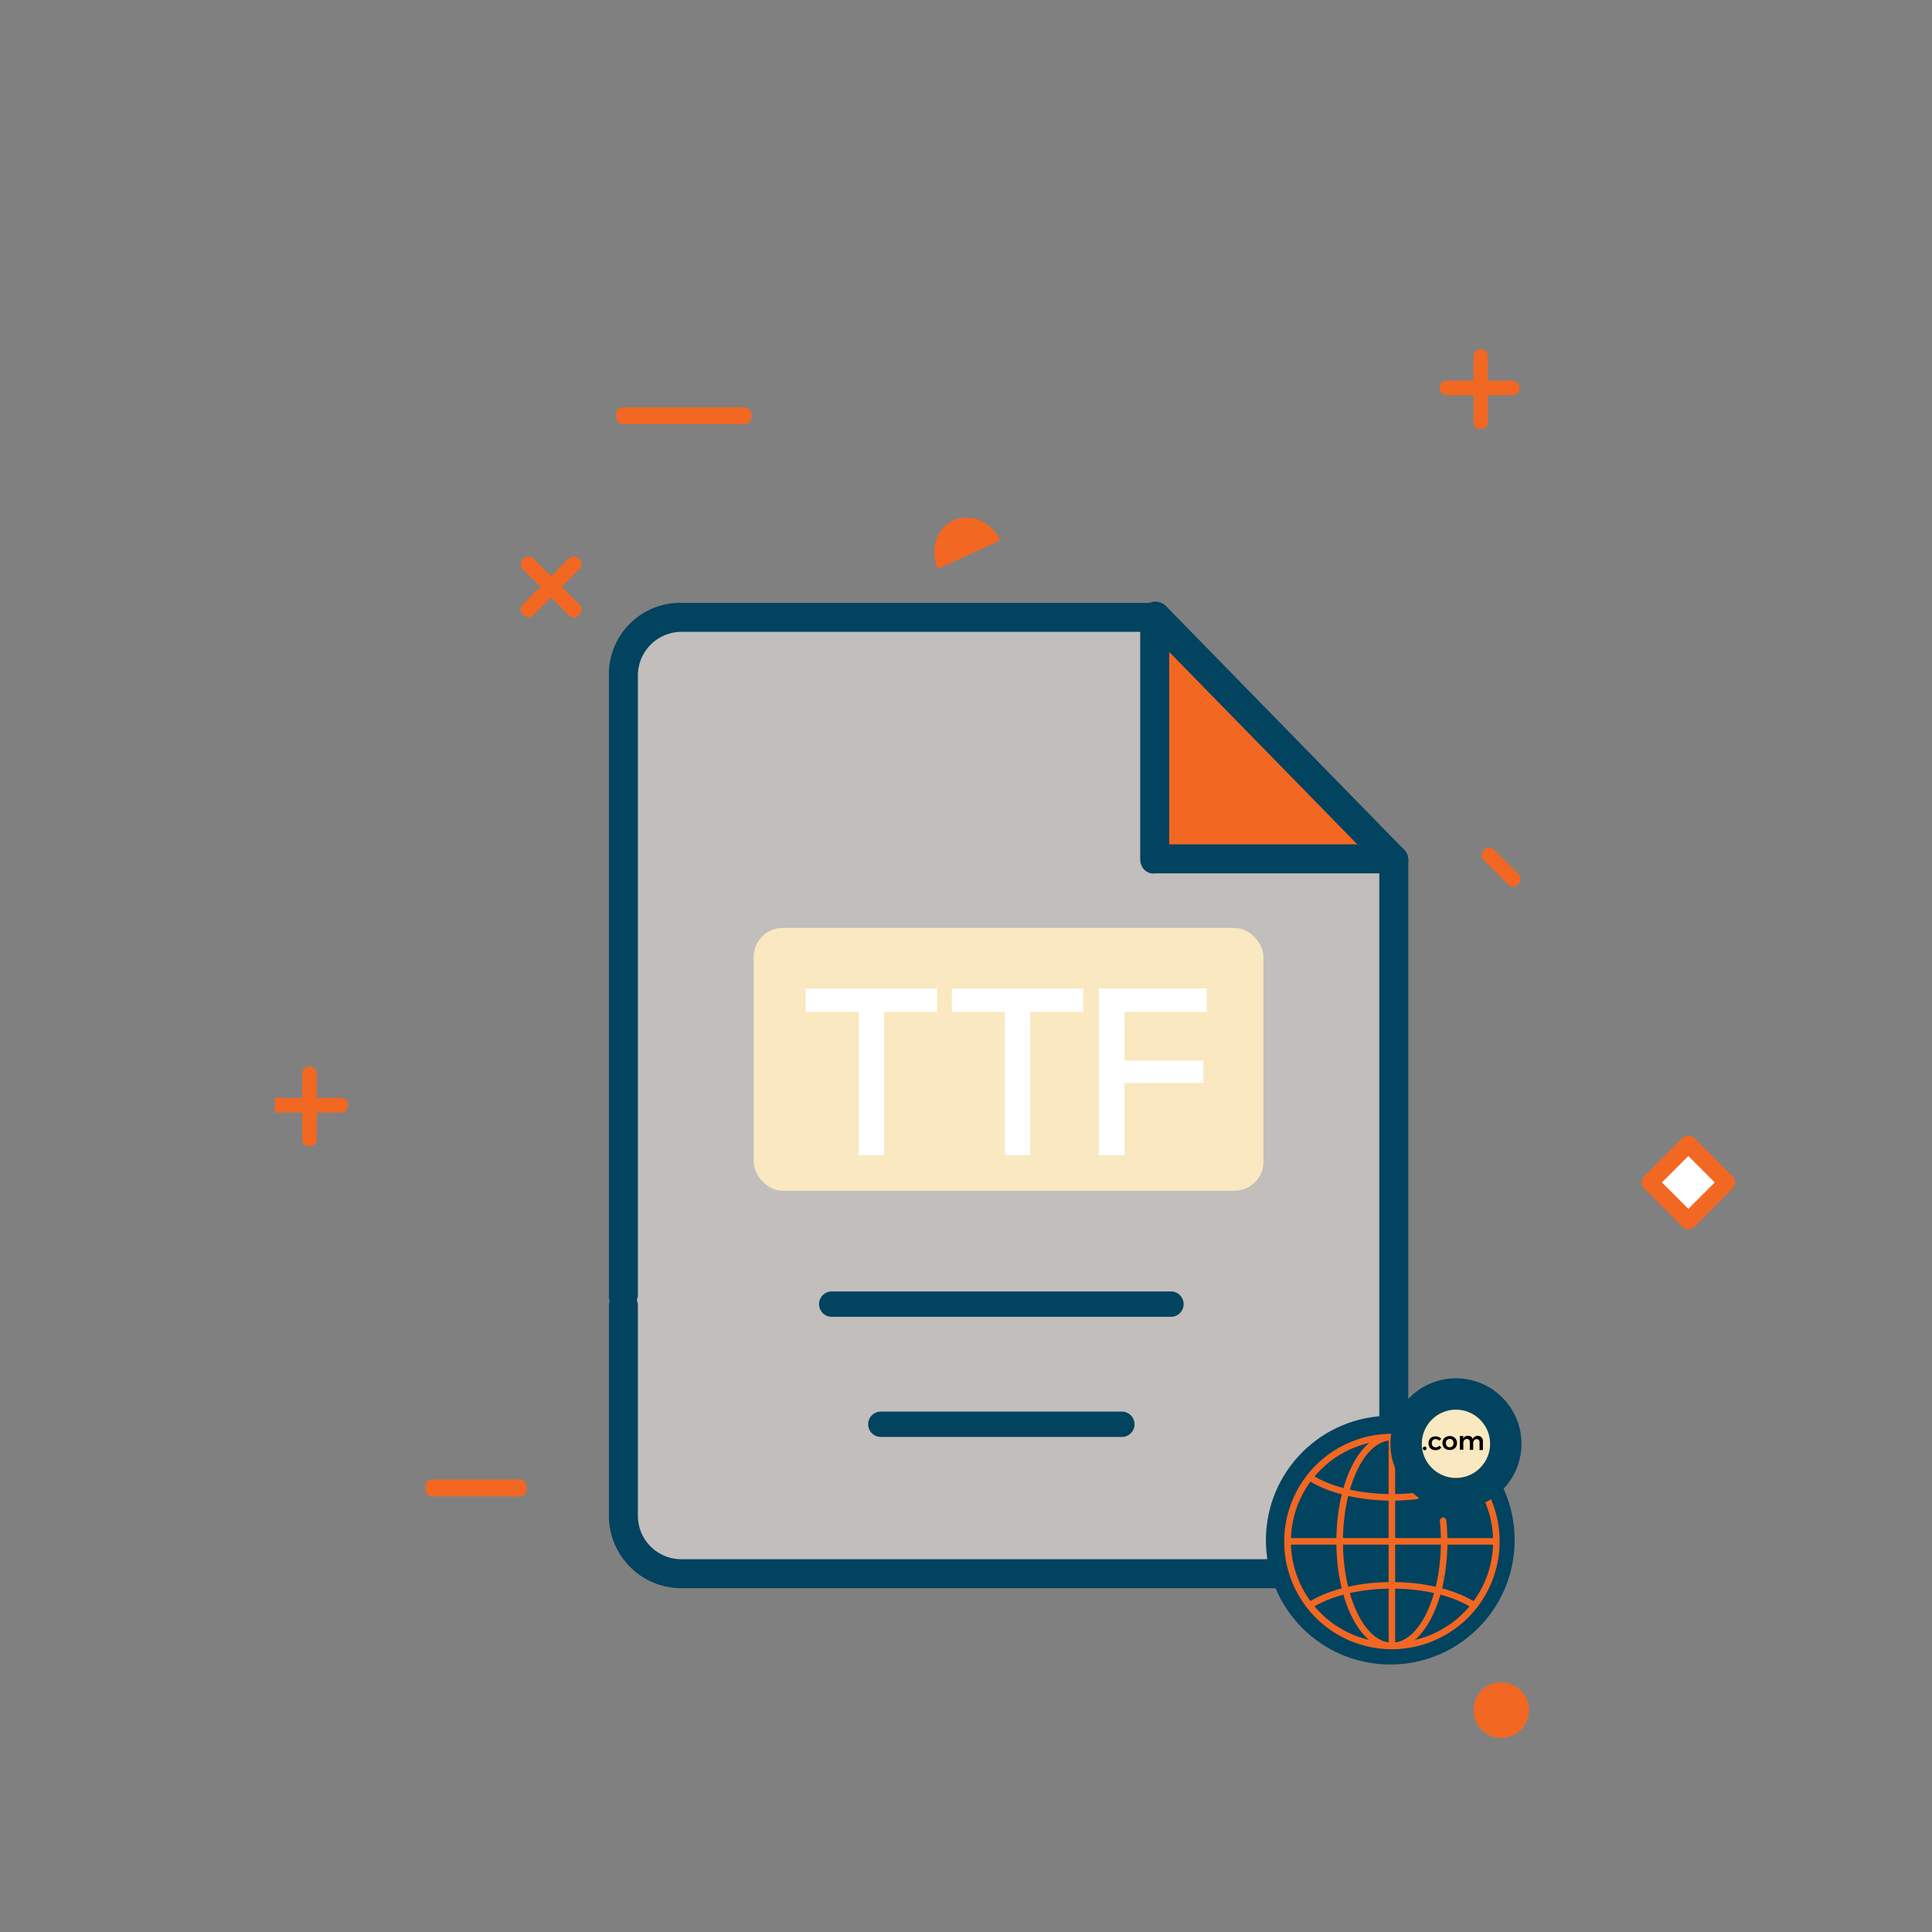 <svg id="Calque_1" data-name="Calque 1" xmlns="http://www.w3.org/2000/svg" viewBox="0 0 799.99 799.99"><rect x="0" y="0" width="799.99" height="799.99" fill="#808080" stroke="none"/><defs><style>.cls-1{fill:#f7efeb;opacity:0.56;}.cls-2{fill:#f26722;}.cls-3,.cls-5{fill:#02435f;}.cls-4,.cls-9{fill:#fff;}.cls-4{stroke:#f26722;}.cls-4,.cls-5{stroke-linecap:round;stroke-linejoin:round;stroke-width:7px;}.cls-5,.cls-6{stroke:#02435f;}.cls-6,.cls-8{fill:#f9e8c0;}.cls-6,.cls-9{stroke-miterlimit:10;}.cls-6{stroke-width:13px;}.cls-7{fill:#202f5b;}.cls-9{stroke:#fff;stroke-width:4px;}</style></defs><title>lsd-icons</title><path class="cls-1" d="M561.36,647.26H269.08a12,12,0,0,1-12-12V276.55c0-6.6,15.87-26.66,22.47-26.66l189.66,8.81c6.6,0,109,95.91,109,102.51l-4.83,274A12,12,0,0,1,561.36,647.26Z"/><polygon class="cls-2" points="479.65 260.54 482.41 350.89 575.68 353.46 479.65 260.54"/><path class="cls-3" d="M257.92,542.31a5.63,5.63,0,0,1-5.79-6.14V279.85a29.55,29.55,0,0,1,30.46-30.22H478.42a5.48,5.48,0,0,1,6.17,5.65,6.47,6.47,0,0,1-6.17,6.35H282.59a18.12,18.12,0,0,0-18.46,18.22V536.17A6.21,6.21,0,0,1,257.92,542.31Z"/><path class="cls-3" d="M552.25,657.63H282.13a30,30,0,0,1-30-30v-87a6,6,0,1,1,12,0v87a18,18,0,0,0,18,18H552.25s18.5-8,18.88-18.2V356.06a5.62,5.62,0,0,1,5.79-6.14,6.22,6.22,0,0,1,6.21,6.14V627.43C583.09,644.37,552.25,657.63,552.25,657.63Z"/><path class="cls-3" d="M576.92,361.63h-98.5c-3.41.57-6.17-2.18-6.29-5.57V257.95a6.33,6.33,0,0,1,6.29-6.14,5.53,5.53,0,0,1,5.71,6.14v91.68h92.79a6.6,6.6,0,0,1,6.17,6.43A5.38,5.38,0,0,1,576.92,361.63Z"/><path class="cls-3" d="M576.92,362.2a6.17,6.17,0,0,1-4.42-1.86L474,259.57a6.15,6.15,0,0,1,8.84-8.57l98.5,100.77a6.14,6.14,0,0,1-4.42,10.43Z"/><rect class="cls-2" x="176.13" y="612.63" width="42" height="7" rx="2.82" ry="2.82"/><rect class="cls-2" x="255.13" y="168.63" width="56" height="7" rx="2.82" ry="2.82"/><path class="cls-2" d="M113.81,454.63h27.64a2.69,2.69,0,0,1,2.68,2.68V458a2.69,2.69,0,0,1-2.68,2.68H113.81"/><rect class="cls-2" x="111.63" y="455.13" width="33" height="6" rx="2.68" ry="2.68" transform="translate(-330 586.26) rotate(-90)"/><rect class="cls-2" x="211.85" y="239.85" width="32.7" height="6.27" rx="2.68" ry="2.68" transform="translate(238.66 -90.19) rotate(45)"/><rect class="cls-2" x="211.85" y="239.85" width="32.7" height="6.27" rx="2.68" ry="2.68" transform="translate(-104.98 232.53) rotate(-45)"/><rect class="cls-2" x="596.13" y="157.63" width="33" height="6" rx="2.68" ry="2.68"/><rect class="cls-2" x="596.63" y="158.13" width="33" height="6" rx="2.68" ry="2.68" transform="translate(452 774.26) rotate(-90)"/><path class="cls-2" d="M414.22,223.81l0,.07-.22-.47c-3.64-7.62-12.14-11.12-19.19-7.93s-10.05,12.22-6.49,20.06l26.28-12"/><rect class="cls-4" x="687.85" y="478.38" width="22.48" height="22.48" transform="translate(550.98 -350.93) rotate(45)"/><path class="cls-2" d="M621.63,719.63a11.5,11.5,0,1,1,11.5-11.5,11.5,11.5,0,0,1-11.5,11.5"/><rect class="cls-2" x="611.61" y="356" width="19.95" height="6.08" rx="2.6" ry="2.6" transform="translate(435.94 -334.36) rotate(45)"/><circle class="cls-5" cx="575.68" cy="637.73" r="48"/><path class="cls-2" d="M576.36,682.9a44.6,44.6,0,1,1,0-89.2,1.35,1.35,0,0,1,0,2.7,41.86,41.86,0,1,0,38.28,24.84,1.35,1.35,0,1,1,2.47-1.1,44.62,44.62,0,0,1-40.75,62.75Z"/><path class="cls-2" d="M576.36,682.9c-12.88,0-23-19.59-23-44.6s10.09-44.6,23-44.6a1.35,1.35,0,0,1,0,2.7c-11.18,0-20.27,18.79-20.27,41.89s9.09,41.89,20.27,41.89a1.35,1.35,0,0,1,0,2.7Z"/><path class="cls-2" d="M576.36,682.9a1.35,1.35,0,1,1,0-2.7c11.18,0,20.27-18.79,20.27-41.89a84.22,84.22,0,0,0-.42-8.46,1.35,1.35,0,0,1,2.69-.27,87.38,87.38,0,0,1,.43,8.74C599.33,663.31,589.24,682.9,576.36,682.9Z"/><path class="cls-2" d="M576.36,621.37c-13.66,0-26.36-3.11-34.83-8.54a1.35,1.35,0,0,1,1.46-2.28c8,5.16,20.21,8.11,33.37,8.11a84.14,84.14,0,0,0,9.9-.58,1.35,1.35,0,1,1,.32,2.68A86.15,86.15,0,0,1,576.36,621.37Z"/><path class="cls-2" d="M542.26,666.12a1.35,1.35,0,0,1-.73-2.49c8.47-5.43,21.17-8.54,34.83-8.54s26.35,3.11,34.83,8.54a1.35,1.35,0,1,1-1.46,2.28c-8.05-5.16-20.21-8.11-33.37-8.11s-25.33,3-33.37,8.11A1.34,1.34,0,0,1,542.26,666.12Z"/><path class="cls-2" d="M576.36,682.76A1.35,1.35,0,0,1,575,681.4V595.06a1.35,1.35,0,0,1,2.7,0V681.4A1.35,1.35,0,0,1,576.36,682.76Z"/><path class="cls-2" d="M619.53,639.58H533.19a1.35,1.35,0,0,1,0-2.7h86.34a1.35,1.35,0,1,1,0,2.7Z"/><circle class="cls-6" cx="602.87" cy="597.84" r="20.63"/><path d="M590.45,599.19a.75.75,0,0,1,.21.54.78.78,0,0,1-.21.56.7.7,0,0,1-.53.22.68.68,0,0,1-.52-.22.78.78,0,0,1-.21-.55.75.75,0,0,1,.21-.54.69.69,0,0,1,.52-.21A.71.71,0,0,1,590.45,599.19Z"/><path d="M594.42,595.89a1.46,1.46,0,0,0-1.12.47,1.72,1.72,0,0,0-.43,1.22,1.75,1.75,0,0,0,.43,1.24,1.46,1.46,0,0,0,1.13.47,1.81,1.81,0,0,0,1.54-.67l.86.71a2.53,2.53,0,0,1-1,.85,3.38,3.38,0,0,1-1.46.3,3,3,0,0,1-1.5-.36,2.55,2.55,0,0,1-1-1,3.33,3.33,0,0,1,0-3,2.58,2.58,0,0,1,1-1,3.07,3.07,0,0,1,1.51-.36,3.4,3.4,0,0,1,1.39.27,2.52,2.52,0,0,1,1,.77l-.84.8A1.93,1.93,0,0,0,594.42,595.89Z"/><path d="M601.86,595a2.62,2.62,0,0,1,1.05,1,3,3,0,0,1,.38,1.51,3,3,0,0,1-.38,1.52,2.61,2.61,0,0,1-1.05,1,3.26,3.26,0,0,1-1.56.36,3.32,3.32,0,0,1-1.58-.36,2.6,2.6,0,0,1-1.06-1,3,3,0,0,1-.38-1.52,3,3,0,0,1,.38-1.51,2.61,2.61,0,0,1,1.06-1,3.32,3.32,0,0,1,1.58-.36A3.26,3.26,0,0,1,601.86,595Zm-2.74,1.3a2,2,0,0,0,0,2.49,1.53,1.53,0,0,0,1.17.48,1.5,1.5,0,0,0,1.15-.48,2,2,0,0,0,0-2.49,1.5,1.5,0,0,0-1.15-.48A1.53,1.53,0,0,0,599.12,596.34Z"/><path d="M613.49,595.25a2.25,2.25,0,0,1,.55,1.6v3.56h-1.4v-3.16a1.32,1.32,0,0,0-.33-1,1.21,1.21,0,0,0-.91-.35,1.37,1.37,0,0,0-1,.48,1.73,1.73,0,0,0-.39,1.16v2.81h-1.4v-3.16a1.33,1.33,0,0,0-.33-1,1.19,1.19,0,0,0-.91-.35,1.38,1.38,0,0,0-1.06.48,1.73,1.73,0,0,0-.39,1.16v2.81H604.5v-5.7h1.39v1.06a2.1,2.1,0,0,1,2-1.11,2.12,2.12,0,0,1,1.25.36,1.87,1.87,0,0,1,.71,1,2.11,2.11,0,0,1,2.12-1.36A2,2,0,0,1,613.49,595.25Z"/><path class="cls-7" d="M597.18,652.81a.22.22,0,0,1,0-.44h0a.22.22,0,0,1,.22.17.22.22,0,0,1-.17.26Zm0-.39h0a.17.17,0,0,0-.13.2.17.17,0,0,0,.2.13.16.16,0,0,0,.13-.2A.17.17,0,0,0,597.18,652.43Z"/><path class="cls-7" d="M597.22,652.81a0,0,0,0,1,0-.06l1.56-.33a0,0,0,0,1,0,0,0,0,0,0,1,0,0l-1.56.33Z"/><path class="cls-7" d="M597.59,653.51h0a.22.22,0,1,1,.19-.1A.22.22,0,0,1,597.59,653.51Zm0-.39a.16.16,0,0,0-.09.3l.09,0h0a.17.17,0,0,0,.09-.3Z"/><path class="cls-7" d="M597.43,653.21h0a0,0,0,0,1,0,0l.65-1a0,0,0,0,1,0,0,0,0,0,0,1,0,0l-.65,1Z"/><path class="cls-7" d="M599.84,652.86h-.21a0,0,0,1,1,0-.06h.21a0,0,0,0,1,0,.06Zm-.48,0h-.26a0,0,0,0,1,0-.06h.26a0,0,0,0,1,0,.06Zm-.53,0h-.26a0,0,0,1,1,0-.06h.26a0,0,0,0,1,0,.06Zm-.53,0H598a0,0,0,0,1,0-.06h.26a0,0,0,1,1,0,.06Z"/><path class="cls-7" d="M601.92,652.86h-.21a0,0,0,0,1,0-.06h.21a0,0,0,1,1,0,.06Zm-.48,0h-.26a0,0,0,1,1,0-.06h.26a0,0,0,0,1,0,.06Zm-.53,0h-.26a0,0,0,1,1,0-.06h.26a0,0,0,1,1,0,.06Zm-.53,0h-.26a0,0,0,0,1,0-.06h.26a0,0,0,1,1,0,.06Z"/><path class="cls-3" d="M485.09,545.25H344.17a5.25,5.25,0,0,1,0-10.49H485.09a5.25,5.25,0,0,1,0,10.49Z"/><path class="cls-3" d="M464.76,595H364.5a5.25,5.25,0,0,1,0-10.49H464.76a5.25,5.25,0,0,1,0,10.49Z"/><rect class="cls-8" x="312.09" y="384.23" width="211.08" height="108.83" rx="12" ry="12"/><path class="cls-9" d="M335.57,411.28H386V417h-21.9v59.31h-6.5V417h-22Z"/><path class="cls-9" d="M396.12,411.28h50.39V417h-21.9v59.31h-6.5V417h-22Z"/><path class="cls-9" d="M457,411.28h40.64V417H463.62v24.14h32.65v5.31H463.62v29.86H457Z"/></svg>